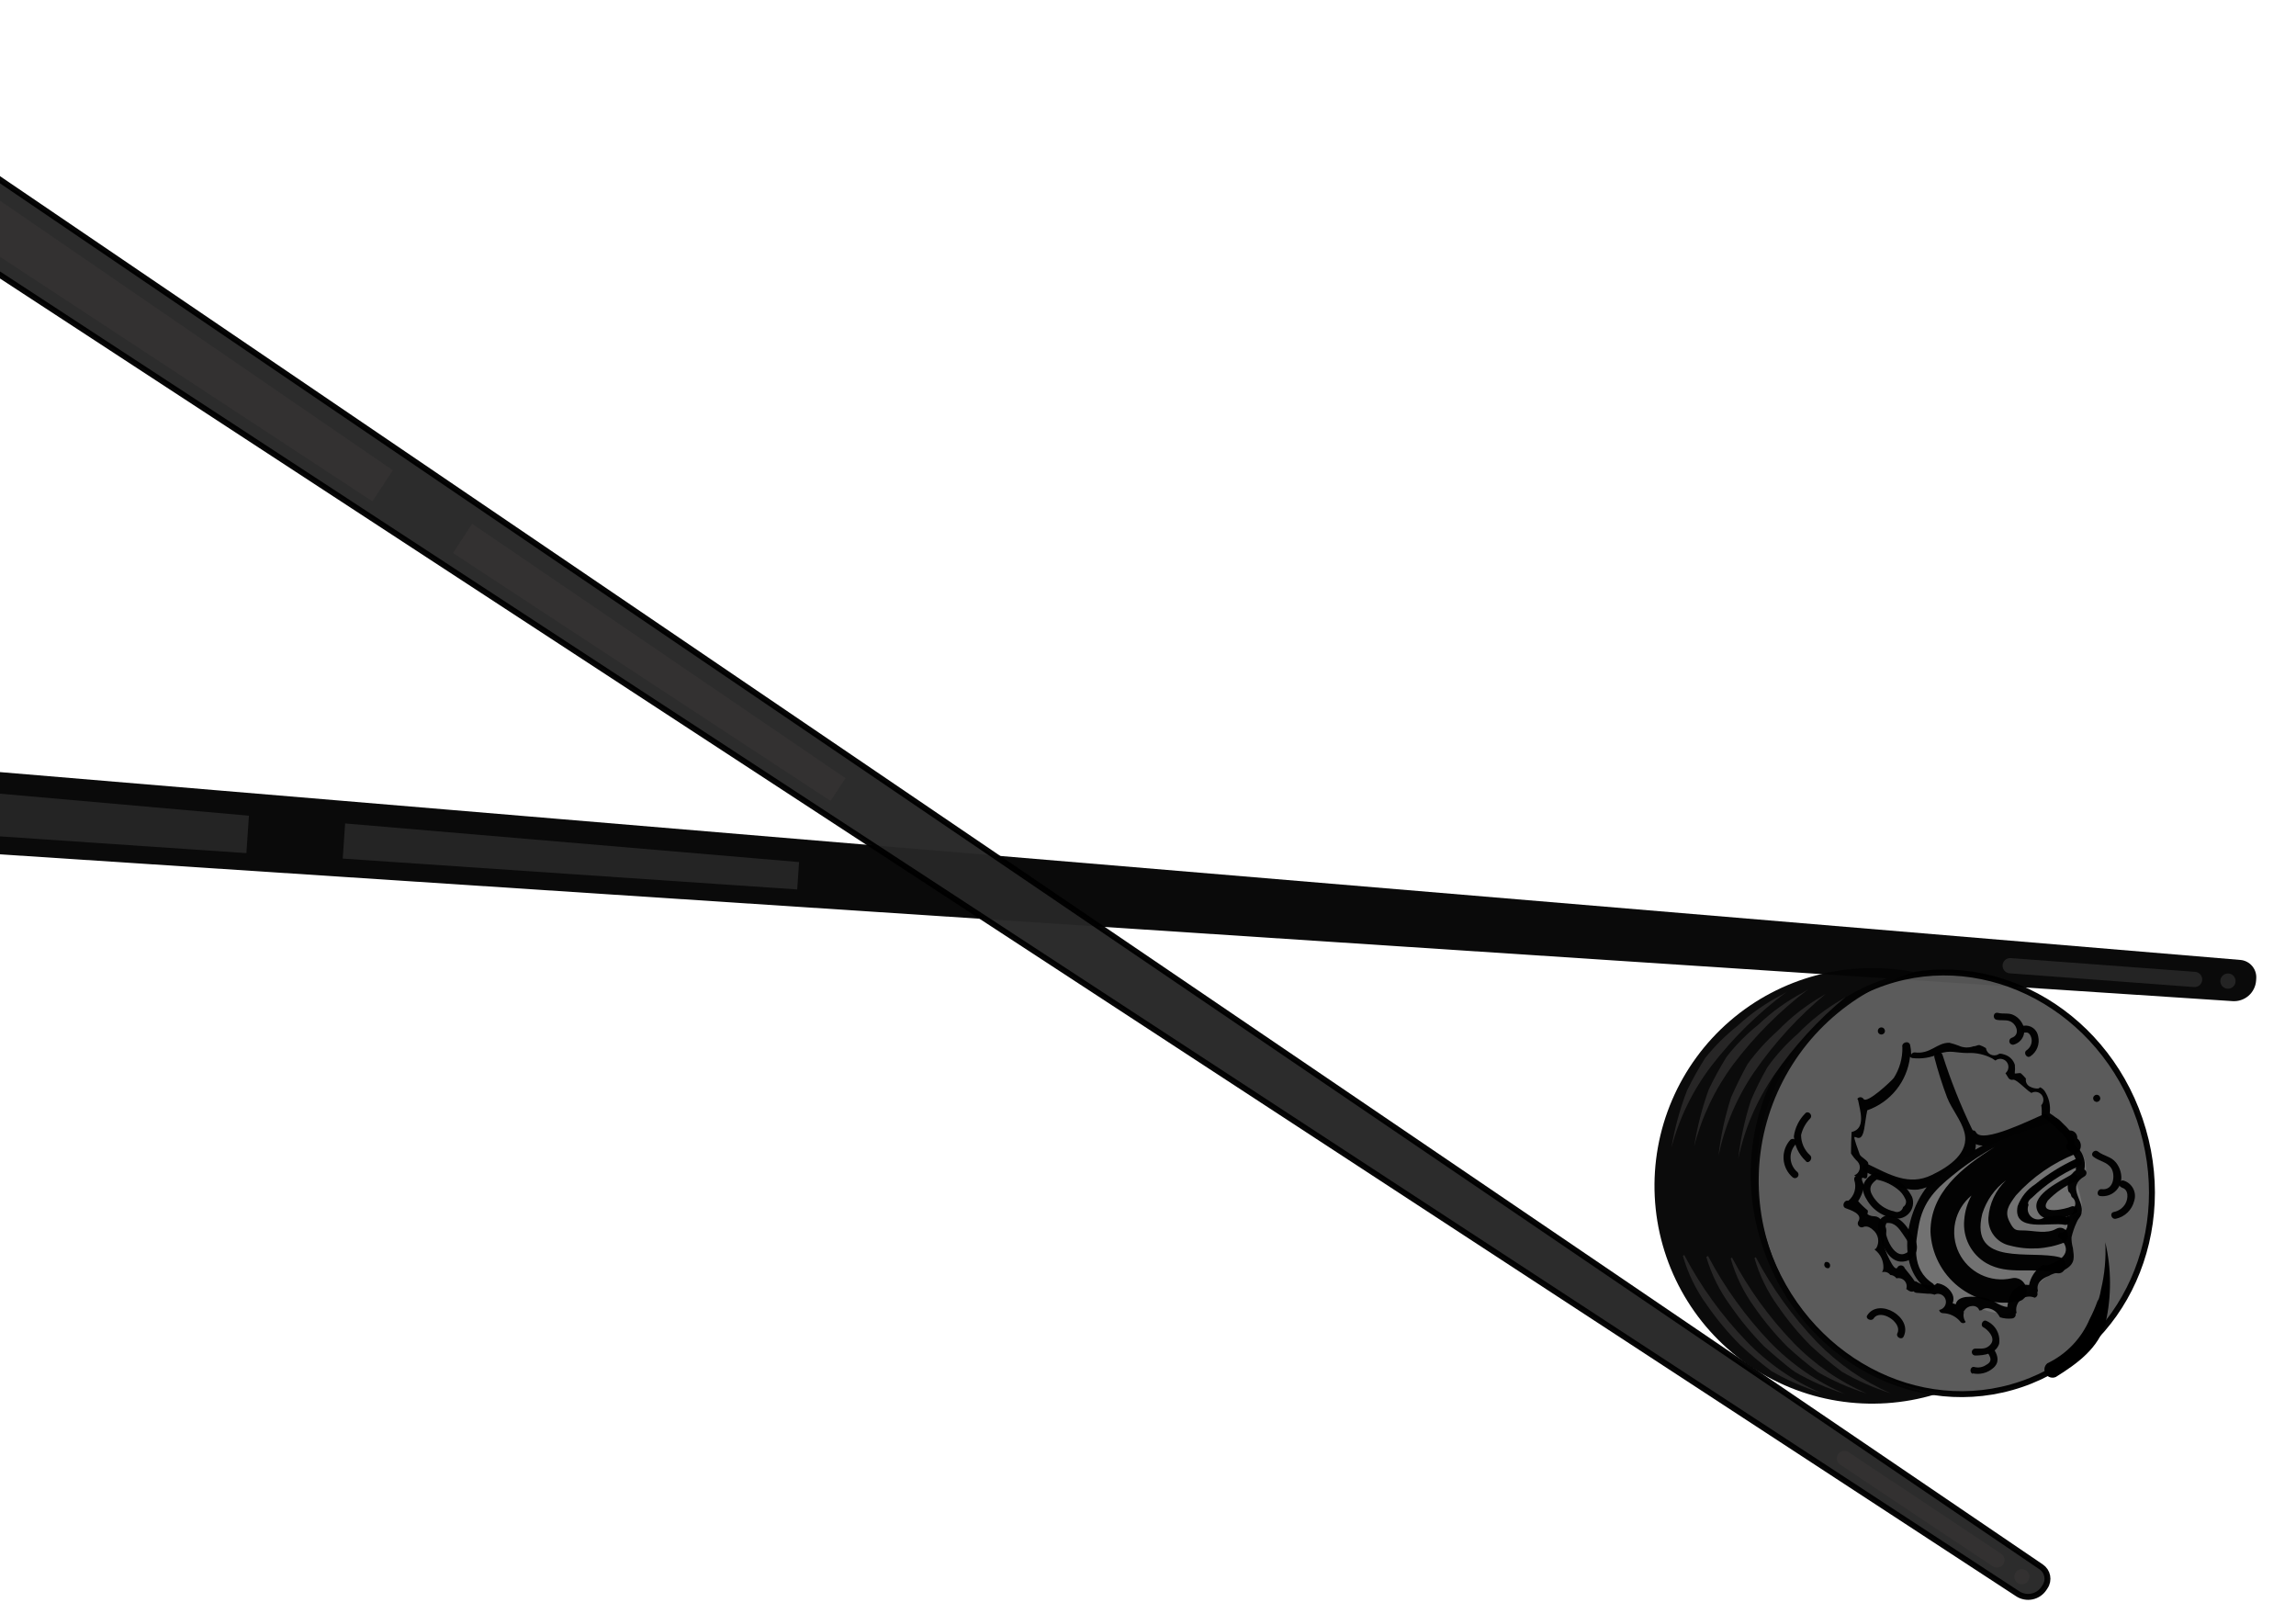 <?xml version="1.0" encoding="UTF-8"?> <svg xmlns="http://www.w3.org/2000/svg" width="387" height="272" viewBox="0 0 387 272" fill="none"> <path opacity="0.97" d="M-89.647 122.597L377.626 161.764C378.391 161.83 379.1 162.193 379.6 162.776C380.1 163.359 380.351 164.115 380.299 164.882L380.273 165.266C380.199 166.247 379.741 167.159 378.997 167.804C378.254 168.448 377.286 168.772 376.305 168.706L-90.513 138.017C-91.105 137.977 -91.682 137.821 -92.213 137.556C-92.743 137.292 -93.216 136.926 -93.605 136.478C-93.993 136.031 -94.29 135.511 -94.476 134.948C-94.663 134.386 -94.737 133.792 -94.693 133.201L-94.237 126.484C-94.193 125.926 -94.038 125.384 -93.783 124.886C-93.528 124.389 -93.177 123.947 -92.75 123.585C-92.324 123.224 -91.83 122.951 -91.297 122.781C-90.764 122.612 -90.204 122.549 -89.647 122.597Z" fill="#040404"></path> <path d="M41.531 143.763L-46.609 137.779L-46.059 129.677L41.959 137.456L41.531 143.763Z" fill="#242424"></path> <path d="M134.375 149.885L57.771 144.685L58.173 138.763L134.688 145.271L134.375 149.885Z" fill="#242424"></path> <path d="M375.617 164.049C375.277 164.026 374.942 164.138 374.685 164.363C374.428 164.587 374.271 164.903 374.248 165.243C374.225 165.583 374.338 165.919 374.562 166.175C374.786 166.432 375.103 166.589 375.443 166.612C375.783 166.635 376.118 166.522 376.375 166.298C376.631 166.074 376.789 165.757 376.812 165.417C376.835 165.078 376.722 164.742 376.498 164.486C376.274 164.229 375.957 164.072 375.617 164.049Z" fill="#242424"></path> <path d="M369.995 163.77L338.911 161.454C338.571 161.43 338.236 161.543 337.979 161.767C337.722 161.992 337.565 162.308 337.542 162.648C337.519 162.988 337.632 163.324 337.856 163.58C338.08 163.837 338.397 163.994 338.737 164.017L369.821 166.334C370.161 166.357 370.496 166.244 370.753 166.02C371.009 165.796 371.166 165.479 371.19 165.139C371.213 164.799 371.1 164.464 370.876 164.207C370.652 163.95 370.335 163.793 369.995 163.77Z" fill="#242424"></path> <path opacity="0.97" d="M-40.518 2.763L-40.517 2.763L344.059 264.055C344.059 264.055 344.059 264.055 344.059 264.055C344.58 264.41 344.94 264.955 345.063 265.574C345.185 266.192 345.06 266.834 344.714 267.361L344.714 267.361L344.505 267.679C344.037 268.38 343.312 268.868 342.486 269.036C341.659 269.205 340.8 269.039 340.095 268.577L340.094 268.576L-48.217 14.83C-48.217 14.83 -48.217 14.83 -48.217 14.83C-48.653 14.544 -49.028 14.174 -49.321 13.742C-49.614 13.31 -49.818 12.825 -49.922 12.314C-50.027 11.802 -50.029 11.275 -49.93 10.763C-49.83 10.251 -49.63 9.764 -49.341 9.329L-49.339 9.327L-45.679 3.752C-45.678 3.751 -45.678 3.75 -45.678 3.75C-45.405 3.345 -45.055 2.999 -44.648 2.73C-44.241 2.461 -43.784 2.275 -43.304 2.184C-42.825 2.092 -42.331 2.095 -41.853 2.195C-41.375 2.294 -40.922 2.487 -40.518 2.763Z" fill="#272626" stroke="black"></path> <path d="M62.775 84.487L-10.45 36.413L-6.031 29.683L66.215 79.248L62.775 84.487Z" fill="#333131"></path> <path d="M139.996 134.971L76.355 93.189L79.585 88.269L142.513 131.137L139.996 134.971Z" fill="#333131"></path> <path d="M341.493 264.637C341.21 264.451 340.866 264.386 340.535 264.454C340.204 264.523 339.914 264.72 339.728 265.003C339.543 265.285 339.477 265.63 339.546 265.96C339.615 266.291 339.812 266.581 340.094 266.767C340.377 266.952 340.721 267.018 341.052 266.949C341.383 266.881 341.673 266.683 341.858 266.401C342.044 266.118 342.109 265.774 342.041 265.443C341.972 265.112 341.775 264.822 341.493 264.637Z" fill="#333131"></path> <path d="M337.299 261.831L311.576 244.699C311.293 244.514 310.949 244.448 310.618 244.517C310.287 244.585 309.997 244.782 309.812 245.065C309.626 245.347 309.56 245.692 309.629 246.023C309.698 246.354 309.895 246.644 310.177 246.829L335.901 263.961C336.183 264.146 336.528 264.212 336.859 264.143C337.19 264.075 337.48 263.878 337.665 263.595C337.85 263.313 337.916 262.968 337.847 262.637C337.779 262.306 337.582 262.016 337.299 261.831Z" fill="#333131"></path> <path opacity="0.97" d="M360.661 188.655C354.282 169.958 335.001 159.615 317.597 165.554C300.192 171.492 291.255 191.463 297.634 210.16C304.013 228.856 323.294 239.199 340.698 233.261C358.103 227.323 367.04 207.352 360.661 188.655Z" fill="#575757" stroke="black" stroke-miterlimit="10"></path> <path d="M314.351 197.051C314.351 197.051 322.587 200.768 324.228 199.998C327.196 197.995 329.927 195.663 332.37 193.047C332.983 192.126 336.334 192.779 336.866 192.135C337.399 191.492 343.787 189.258 344.395 188.736C345.004 188.215 345.307 186.299 345.135 185.614C344.598 184.321 343.57 183.293 342.276 182.758C340.938 182.165 339.859 181.112 339.234 179.789C338.768 178.641 337.877 177.717 336.746 177.21C334.454 176.7 332.119 176.405 329.771 176.329C329.486 176.507 326.982 178.071 326.982 178.071C325.472 177.864 323.94 177.867 322.432 178.082C321.423 179.11 320.511 180.229 319.707 181.424C319.099 182.172 317.255 185.474 317.255 185.474L313.895 187.572C314.12 188.379 314.116 189.233 313.884 190.037C313.652 190.842 313.2 191.566 312.58 192.129C310.375 193.902 314.351 197.051 314.351 197.051Z" fill="#5B5B5B"></path> <path d="M346.072 189.246C346.072 189.246 330.224 193.056 324.37 201.267C322.692 203.427 321.783 206.085 321.788 208.82C321.793 211.555 322.712 214.21 324.399 216.363L327.826 216.911C327.826 216.911 329.367 220.648 329.932 220.691C330.497 220.735 331.604 219.109 333.79 220.433C335.366 221.224 337.161 221.467 338.891 221.125C339.339 219.816 340.18 218.678 341.3 217.867C342.7 217.062 343.988 216.077 345.131 214.937L346.025 213.332C346.025 213.332 348.596 212.915 348.726 211.221C348.792 210.351 348.62 209.48 348.229 208.701C348.229 208.701 350.023 207.043 349.37 205.724C348.717 204.406 350.984 204.32 350.984 204.32C350.96 202.683 350.631 201.065 350.014 199.549C349.028 197.334 351.592 197.997 351.592 197.997C351.592 197.997 351.787 194.819 350.767 194.409C349.022 192.861 347.448 191.13 346.072 189.246Z" fill="#727272"></path> <path opacity="0.97" d="M302.061 218.48C299.046 213.688 297.184 208.262 296.619 202.629C296.054 196.996 296.802 191.309 298.805 186.014C300.808 180.719 304.01 175.96 308.162 172.111C312.313 168.261 317.3 165.427 322.731 163.829C317.26 162.742 311.614 162.915 306.22 164.337C300.827 165.759 295.828 168.391 291.604 172.034C287.38 175.676 284.042 180.234 281.843 185.36C279.644 190.486 278.642 196.045 278.913 201.616C279.184 207.188 280.722 212.624 283.408 217.512C286.095 222.4 289.86 226.611 294.418 229.826C298.976 233.041 304.207 235.175 309.713 236.066C315.219 236.957 320.856 236.581 326.195 234.968C321.254 234.027 316.561 232.077 312.409 229.24C308.256 226.403 304.733 222.74 302.061 218.48Z" fill="#050505"></path> <path opacity="0.97" d="M349.718 192.998C350.156 191.026 346.908 188.498 345.496 187.597C345.671 186.272 345.356 184.928 344.609 183.82C344.42 183.563 344.166 183.36 343.874 183.232C343.776 183.314 343.666 183.383 343.548 183.435C343.065 183.454 342.585 183.343 342.159 183.114C341.912 182.993 341.712 182.795 341.589 182.549C341.466 182.304 341.428 182.024 341.48 181.755C341.229 181.453 340.957 181.169 340.666 180.904C340.539 180.701 339.704 180.995 339.595 180.866C339.652 180.393 339.657 179.915 339.611 179.441C339.485 179.028 339.258 178.654 338.95 178.352C338.643 178.05 338.265 177.829 337.851 177.709C337.584 177.607 337.302 177.554 337.016 177.551C337.016 177.551 336.894 177.627 336.813 177.678C336.611 177.786 336.387 177.844 336.158 177.847C335.93 177.849 335.704 177.797 335.5 177.693C335.297 177.59 335.121 177.438 334.988 177.252C334.856 177.066 334.77 176.85 334.739 176.624C334.413 176.41 334.06 176.24 333.688 176.12C333.304 176.048 333.062 176.341 332.67 176.302C332.26 176.458 331.822 176.529 331.383 176.511C330.944 176.494 330.513 176.388 330.116 176.199C329.611 176.008 329.096 175.847 328.571 175.72C326.454 175.684 325.374 177.716 322.707 177.344C322.59 177.348 322.475 177.383 322.375 177.445C322.275 177.508 322.193 177.595 322.137 177.7C322.134 177.165 322.076 176.632 321.965 176.109C321.744 175.257 320.433 175.65 320.654 176.503C320.689 178.326 320.183 180.119 319.201 181.655C318.827 182.144 314.7 186.051 314.113 185.2C314.058 185.11 313.982 185.034 313.89 184.981C313.798 184.928 313.695 184.9 313.589 184.898C313.483 184.896 313.378 184.921 313.285 184.971C313.191 185.021 313.112 185.093 313.054 185.182C313.119 185.244 313.167 185.321 313.194 185.406C313.509 187.134 314.576 190.203 312.095 190.762C312.026 191.966 311.995 193.231 311.994 194.363C312.306 194.875 312.684 195.343 313.118 195.755C313.274 195.93 313.385 196.14 313.442 196.367C313.498 196.594 313.498 196.832 313.442 197.059C313.386 197.286 313.276 197.497 313.12 197.672C312.965 197.847 312.769 197.981 312.55 198.063C312.55 198.063 312.664 198.246 312.847 198.132C312.724 198.208 312.628 198.323 312.575 198.458C312.521 198.593 312.513 198.742 312.552 198.883C312.755 199.494 312.767 200.152 312.587 200.77C312.407 201.388 312.042 201.937 311.543 202.343C310.822 202.142 310.361 203.307 311.079 203.595C311.796 203.883 314.102 204.538 313.203 205.863C313.147 205.976 313.125 206.102 313.137 206.227C313.15 206.352 313.198 206.47 313.274 206.57C313.351 206.669 313.454 206.745 313.572 206.789C313.69 206.833 313.817 206.843 313.94 206.818C314.221 206.673 314.546 206.642 314.849 206.732C314.961 206.761 315.068 206.809 315.164 206.874C315.352 206.967 315.524 207.089 315.673 207.236C316.132 207.598 316.444 208.116 316.548 208.692C316.652 209.268 316.542 209.863 316.239 210.363C316.154 210.424 316.066 210.479 315.974 210.529L316.038 210.631C316.493 210.982 316.859 211.437 317.105 211.957C317.351 212.477 317.471 213.049 317.454 213.624C317.446 213.895 317.367 214.159 317.225 214.39C317.475 214.31 317.745 214.312 317.995 214.394C318.245 214.477 318.463 214.637 318.616 214.851C318.821 214.859 319.022 214.915 319.201 215.014C319.381 215.113 319.535 215.252 319.652 215.421C319.894 215.361 320.148 215.366 320.388 215.438C320.628 215.509 320.843 215.643 321.013 215.827C321.183 216.011 321.3 216.236 321.352 216.481C321.404 216.725 321.39 216.979 321.31 217.216C321.694 217.514 322.022 217.677 321.86 217.552C321.96 217.617 322.075 217.657 322.195 217.666C322.315 217.675 322.435 217.655 322.544 217.606C322.606 217.68 322.682 217.74 322.768 217.784C322.853 217.828 322.947 217.854 323.043 217.861L324.89 218.009C325.291 217.984 325.693 218.041 326.071 218.178C326.206 218.102 326.354 218.053 326.508 218.035C326.662 218.017 326.818 218.029 326.967 218.071C327.27 218.149 327.538 218.329 327.724 218.581C327.911 218.833 328.006 219.141 327.993 219.454C327.979 219.767 327.859 220.067 327.652 220.302C327.444 220.537 327.162 220.693 326.853 220.746C326.873 220.897 326.947 221.036 327.062 221.136C327.176 221.237 327.324 221.291 327.477 221.29C328.052 221.301 328.618 221.439 329.135 221.694C329.651 221.949 330.105 222.315 330.463 222.765C330.515 222.828 330.58 222.88 330.653 222.915C330.726 222.95 330.807 222.969 330.888 222.969C330.97 222.97 331.05 222.952 331.124 222.918C331.198 222.883 331.264 222.833 331.316 222.771C331.043 222.382 330.917 221.908 330.963 221.435C330.968 221.36 330.991 221.288 331.029 221.223C330.915 221.04 331.032 220.91 331.141 220.814C331.709 219.865 333.33 219.787 333.612 220.828L333.966 220.805C334.116 220.672 334.292 220.572 334.483 220.511C334.674 220.45 334.876 220.43 335.075 220.452C335.462 220.509 335.831 220.652 336.154 220.872C336.478 221.091 336.747 221.381 336.943 221.72C337.008 221.801 337.064 221.89 337.108 221.984C337.768 222.196 338.466 222.262 339.154 222.179C339.249 222.17 339.342 222.14 339.425 222.093C339.508 222.045 339.58 221.98 339.636 221.902C339.692 221.824 339.73 221.735 339.749 221.641C339.768 221.547 339.766 221.45 339.745 221.357L339.907 221.255C339.803 220.853 339.814 220.43 339.939 220.033C340.065 219.637 340.299 219.284 340.616 219.016C340.933 218.747 341.32 218.573 341.731 218.514C342.142 218.455 342.562 218.513 342.942 218.682C343.027 218.663 343.107 218.627 343.178 218.576C343.248 218.525 343.307 218.46 343.35 218.385C343.394 218.309 343.421 218.226 343.431 218.139C343.44 218.053 343.432 217.966 343.405 217.883C343.399 217.749 343.436 217.617 343.51 217.506C343.419 217.23 343.407 216.933 343.475 216.651C343.544 216.368 343.69 216.11 343.897 215.906C344.283 215.497 344.767 215.195 345.303 215.028C346.321 214.393 347.216 214.513 348.263 213.831C349.851 212.839 349.577 211.765 349.394 210.295C349.229 209.716 349.15 209.117 349.161 208.516C349.357 207.648 349.645 206.803 350.022 205.997C350.409 205.076 350.834 205.122 350.901 204.005C351.019 202.063 348.358 199.932 351.387 198.211C351.484 198.15 351.563 198.064 351.617 197.962C351.67 197.86 351.695 197.746 351.689 197.632C351.684 197.517 351.648 197.406 351.586 197.309C351.523 197.213 351.437 197.135 351.334 197.083C351.482 196.319 351.409 195.529 351.122 194.805C350.836 194.081 350.348 193.454 349.718 192.998ZM348.433 192.753C348.362 192.829 348.31 192.919 348.281 193.018C348.251 193.116 348.244 193.22 348.261 193.322C348.278 193.424 348.318 193.52 348.378 193.604C348.438 193.687 348.517 193.756 348.608 193.804C349.162 194.112 349.591 194.604 349.82 195.195C350.05 195.786 350.065 196.438 349.863 197.039C349.863 197.039 349.863 197.039 349.94 197.162C349.371 197.557 348.94 198.12 348.707 198.773C348.475 199.425 348.453 200.134 348.645 200.8C348.773 200.89 348.882 201.005 348.965 201.138C349.048 201.271 349.103 201.419 349.128 201.574L349.23 201.737C349.376 201.837 349.5 201.965 349.595 202.114C349.69 202.263 349.754 202.429 349.784 202.604C349.813 202.778 349.808 202.956 349.767 203.128C349.726 203.3 349.652 203.462 349.547 203.605C349.563 203.768 349.545 203.933 349.496 204.09C349.446 204.247 349.365 204.392 349.258 204.517C349.151 204.642 349.021 204.744 348.873 204.817C348.726 204.89 348.566 204.933 348.402 204.943C348.317 205.171 348.256 205.408 348.221 205.65C348.331 205.795 348.41 205.963 348.452 206.141C348.493 206.319 348.497 206.504 348.462 206.683C348.427 206.863 348.354 207.033 348.249 207.182C348.144 207.332 348.008 207.457 347.851 207.551C347.639 207.68 347.394 207.744 347.146 207.736C347.082 207.783 347.028 207.842 346.987 207.91C346.947 207.978 346.92 208.053 346.908 208.131C346.896 208.209 346.9 208.289 346.92 208.366C346.939 208.443 346.973 208.515 347.021 208.578C347.18 208.663 347.325 208.773 347.451 208.904C349.429 211.122 347.194 212.574 345.118 213.191C344.866 213.246 344.605 213.234 344.359 213.155L344.176 213.269C343.616 213.646 343.136 214.129 342.763 214.692C342.391 215.255 342.134 215.886 342.006 216.549C339.793 216.176 338.581 217.952 338.346 220.25C336.877 220.119 335.913 218.938 334.555 218.711C333.497 218.518 332.419 218.468 331.348 218.562C330.285 218.716 329.778 219.174 329.653 219.79L329.119 219.614C329.216 219.386 329.267 219.14 329.267 218.892C329.268 218.644 329.218 218.398 329.122 218.169C328.884 217.652 328.519 217.203 328.061 216.866C327.603 216.528 327.066 216.312 326.502 216.239C326.359 216.392 326.18 216.509 325.982 216.579C325.784 216.648 325.572 216.668 325.364 216.638C324.483 216.643 323.62 216.383 322.888 215.891L322.766 215.967C322.27 215.173 321.632 214.468 321.055 213.725C321.018 213.595 320.944 213.48 320.841 213.393C320.738 213.307 320.612 213.253 320.478 213.239C320.344 213.225 320.209 213.251 320.091 213.315C319.972 213.378 319.875 213.475 319.813 213.594C319.258 214.564 317.618 210.351 317.562 209.99C317.349 208.198 318.716 207.713 317.3 205.852C316.237 204.422 315.882 205.35 314.766 204.604C314.814 204.319 314.903 204.009 314.766 203.925C314.198 203.47 313.674 202.964 313.199 202.412C313.641 201.726 313.963 200.97 314.152 200.176C314.34 199.662 313.745 199.071 313.84 198.588C313.934 198.105 314.783 199.329 314.784 197.744C314.784 197.291 314.891 196.601 314.907 196.082C314.922 195.563 313.653 195.025 313.467 194.547C311.345 188.655 313.521 194.089 314.215 190.259C314.368 189.371 314.526 188.084 314.736 187.104C316.665 186.429 318.364 185.223 319.64 183.626C320.915 182.029 321.714 180.104 321.946 178.074C322.035 178.193 322.166 178.273 322.313 178.298C323.87 178.487 325.448 178.236 326.87 177.575C328.736 176.891 329.619 177.443 331.604 177.449C333.06 177.368 334.51 177.686 335.8 178.367C335.982 178.475 336.158 178.591 336.329 178.716L336.492 178.615L336.593 178.551C336.895 178.414 337.237 178.392 337.554 178.488C337.872 178.583 338.143 178.791 338.319 179.073C338.495 179.354 338.562 179.689 338.509 180.017C338.456 180.344 338.286 180.641 338.03 180.852C338.195 181.117 338.361 181.382 338.539 181.667C338.623 181.787 338.742 181.878 338.88 181.929C339.018 181.979 339.168 181.987 339.31 181.95C339.773 181.83 341.299 183.368 341.904 183.839C342.076 183.943 342.241 184.057 342.4 184.18C342.679 184.018 343.006 183.961 343.323 184.02C343.639 184.079 343.924 184.25 344.126 184.501C344.327 184.752 344.432 185.068 344.42 185.389C344.409 185.711 344.282 186.018 344.064 186.255C344.147 186.766 344.167 187.286 344.124 187.802C344.118 187.877 344.128 187.953 344.152 188.024C344.176 188.096 344.215 188.161 344.266 188.217C344.317 188.273 344.378 188.318 344.447 188.349C344.516 188.38 344.59 188.397 344.666 188.398C345.19 188.92 349.112 191.848 348.433 192.753Z" fill="black"></path> <path d="M314.595 205.192C314.55 205.155 314.519 205.105 314.506 205.049C314.595 205.192 314.696 205.355 314.595 205.192Z" fill="#4C4C4C"></path> <path d="M354.134 217.297C354.052 217.8 353.937 218.298 353.789 218.786C353.735 218.954 353.652 219.112 353.542 219.251C353.179 220.278 352.744 221.278 352.241 222.243C350.853 225.531 348.309 228.197 345.089 229.737C344.834 229.948 344.663 230.245 344.61 230.572C344.557 230.899 344.625 231.235 344.8 231.516C344.976 231.797 345.248 232.005 345.565 232.101C345.882 232.197 346.224 232.175 346.526 232.038C350.13 229.787 353.806 227.153 354.928 222.83C355.916 218.387 355.892 213.778 354.857 209.345C354.999 212.017 354.755 214.695 354.134 217.297Z" fill="black"></path> <g opacity="0.97"> <path d="M315.804 197.701C314.053 198.794 313.444 200.222 314.614 202.095C315.155 203.069 315.945 203.883 316.902 204.453C317.86 205.023 318.951 205.33 320.066 205.342C320.474 205.294 320.867 205.153 321.214 204.931C321.56 204.708 321.851 204.41 322.065 204.058C322.279 203.706 322.41 203.31 322.449 202.9C322.487 202.49 322.431 202.077 322.286 201.691C321.74 200.611 320.942 199.678 319.959 198.972C318.976 198.265 317.837 197.806 316.639 197.633C315.898 197.444 315.631 198.602 316.371 198.79C317.61 199.041 318.774 199.572 319.775 200.344C320.373 200.778 320.845 201.362 321.143 202.037C321.272 202.267 321.306 202.538 321.237 202.792C321.169 203.047 321.003 203.264 320.776 203.398C320.744 203.559 320.675 203.71 320.574 203.84C320.473 203.969 320.343 204.073 320.195 204.144C320.047 204.215 319.884 204.25 319.72 204.246C319.556 204.243 319.395 204.202 319.249 204.125C318.07 203.885 317.006 203.252 316.232 202.33C315.86 201.916 315.564 201.44 315.355 200.925C315.007 199.869 315.671 199.256 316.447 198.686C317.224 198.116 316.451 197.241 315.824 197.688L315.804 197.701Z" fill="black"></path> </g> <g opacity="0.97"> <path d="M317.902 204.825C315.729 205.559 316.723 207.967 317.269 209.522C317.816 211.077 319.097 212.994 321.136 212.542C321.526 212.471 321.892 212.305 322.202 212.059C322.513 211.812 322.757 211.492 322.914 211.128C323.07 210.764 323.135 210.367 323.1 209.972C323.066 209.577 322.935 209.197 322.718 208.865C321.752 207.091 320.358 204.678 318.019 204.921C317.259 204.972 317.296 206.165 318.044 206.095C319.38 205.968 320.095 207.022 320.771 208.015C321.448 209.007 322.775 210.726 320.953 211.297C318.734 212.004 316.889 206.42 318.235 205.947C318.968 205.716 318.623 204.573 317.902 204.825Z" fill="black"></path> </g> <g opacity="0.97"> <path d="M304.261 187.644C303.227 188.686 302.561 190.036 302.361 191.491C302.486 193.069 303.195 194.543 304.349 195.627C304.743 196.258 305.637 195.332 305.149 194.731C304.656 194.299 304.261 193.766 303.99 193.169C303.72 192.571 303.58 191.923 303.58 191.267C303.83 190.205 304.369 189.232 305.136 188.456C305.62 187.871 304.745 187.059 304.261 187.644Z" fill="black"></path> </g> <g opacity="0.97"> <path d="M301.798 192.04C301.392 192.478 301.079 192.994 300.877 193.557C300.676 194.119 300.591 194.717 300.627 195.313C300.664 195.91 300.821 196.493 301.089 197.027C301.357 197.56 301.731 198.035 302.187 198.42C302.306 198.509 302.453 198.551 302.601 198.538C302.749 198.525 302.887 198.457 302.987 198.348C303.088 198.24 303.145 198.097 303.148 197.949C303.15 197.801 303.097 197.657 302.999 197.545C302.655 197.264 302.372 196.916 302.168 196.521C301.965 196.127 301.844 195.694 301.814 195.251C301.784 194.808 301.846 194.364 301.995 193.945C302.144 193.527 302.377 193.144 302.681 192.819C302.751 192.699 302.777 192.559 302.755 192.422C302.732 192.285 302.663 192.159 302.559 192.067C302.455 191.976 302.322 191.923 302.184 191.918C302.045 191.913 301.909 191.956 301.798 192.04Z" fill="black"></path> </g> <g opacity="0.97"> <path d="M336.54 171.849C337.268 172.017 338.047 171.814 338.751 172.081C339.924 172.509 340.6 174.408 339.04 174.901C338.903 174.958 338.793 175.064 338.729 175.199C338.666 175.333 338.655 175.486 338.698 175.628C338.741 175.77 338.835 175.891 338.962 175.968C339.089 176.044 339.24 176.071 339.386 176.044C339.73 175.957 340.052 175.794 340.326 175.568C340.6 175.342 340.821 175.058 340.972 174.736C341.123 174.414 341.201 174.063 341.2 173.707C341.198 173.352 341.118 173.001 340.965 172.68C340.646 171.963 340.083 171.381 339.375 171.041C338.528 170.636 337.681 170.91 336.808 170.691C335.935 170.472 335.792 171.693 336.54 171.849Z" fill="black"></path> </g> <g opacity="0.97"> <path d="M341.445 173.993C342.114 173.887 342.427 174.795 342.452 175.289C342.462 175.618 342.39 175.944 342.243 176.238C342.096 176.533 341.878 176.786 341.609 176.976C340.957 177.383 341.619 178.442 342.245 177.994C342.777 177.632 343.186 177.117 343.418 176.517C343.65 175.917 343.694 175.261 343.544 174.636C343.501 174.358 343.404 174.091 343.258 173.851C343.112 173.61 342.92 173.401 342.692 173.235C342.465 173.07 342.208 172.95 341.934 172.884C341.661 172.818 341.377 172.807 341.099 172.851C340.349 173.008 340.694 174.151 341.445 173.993Z" fill="black"></path> </g> <g opacity="0.97"> <path d="M352.844 194.924C353.8 195.685 355.157 195.772 355.863 196.859C356.57 197.946 356.317 200.623 354.279 200.396C353.536 200.293 353.248 201.464 354.011 201.553C354.458 201.611 354.911 201.573 355.341 201.441C355.772 201.309 356.169 201.086 356.505 200.787C356.842 200.488 357.11 200.121 357.293 199.709C357.475 199.298 357.567 198.852 357.563 198.402C357.542 197.486 357.22 196.603 356.645 195.89C355.803 194.859 354.625 194.83 353.636 194.061C353.05 193.578 352.238 194.453 352.844 194.924Z" fill="black"></path> </g> <g opacity="0.97"> <path d="M357.597 200.135C358.829 200.385 358.741 201.967 358.242 202.845C358.035 203.205 357.753 203.516 357.415 203.756C357.076 203.997 356.69 204.161 356.282 204.239C355.532 204.396 355.864 205.519 356.628 205.381C357.376 205.223 358.064 204.856 358.613 204.323C359.161 203.79 359.548 203.113 359.729 202.37C359.839 202.026 359.881 201.664 359.85 201.305C359.819 200.945 359.716 200.595 359.548 200.276C359.38 199.956 359.15 199.673 358.872 199.444C358.593 199.214 358.272 199.043 357.926 198.939C357.178 198.783 356.91 199.941 357.658 200.097L357.597 200.135Z" fill="black"></path> </g> <g opacity="0.97"> <path d="M315.806 222.181C316.977 220.431 320.694 222.893 319.815 224.659C319.482 225.348 320.578 225.881 320.871 225.217C322.432 222.006 316.752 218.619 314.75 221.623C314.312 222.236 315.449 222.743 315.806 222.181Z" fill="black"></path> </g> <g opacity="0.97"> <path d="M332.503 231.426C333.105 231.558 333.73 231.548 334.328 231.395C334.926 231.243 335.48 230.954 335.946 230.549C337.025 229.649 336.779 228.529 336.202 227.56C336.117 227.425 335.983 227.329 335.828 227.293C335.673 227.257 335.51 227.284 335.375 227.368C335.24 227.453 335.144 227.587 335.108 227.742C335.072 227.897 335.099 228.06 335.184 228.195C335.692 229.01 335.636 229.554 334.763 230.015C334.484 230.206 334.169 230.337 333.836 230.398C333.504 230.46 333.162 230.45 332.834 230.37C332.101 230.148 331.833 231.306 332.566 231.528L332.503 231.426Z" fill="black"></path> </g> <g opacity="0.97"> <path d="M332.951 228.428C334.491 228.401 336.397 228.145 336.96 226.463C337.083 225.682 336.944 224.881 336.567 224.186C336.189 223.491 335.593 222.94 334.87 222.617C334.209 222.238 333.689 223.355 334.312 223.673C334.936 223.991 336.38 225.353 335.609 226.429C334.837 227.506 333.807 227.215 332.926 227.255C332.771 227.259 332.623 227.324 332.515 227.436C332.408 227.548 332.349 227.699 332.352 227.854C332.356 228.01 332.421 228.158 332.533 228.265C332.645 228.373 332.796 228.432 332.951 228.428Z" fill="black"></path> </g> <path d="M349.82 195.34C347.39 196.46 345.112 197.883 343.039 199.573C341.674 200.446 340.634 201.741 340.078 203.262C339.182 207.812 345.695 205.868 347.977 206.396C348.858 206.582 349.337 205.264 348.456 205.078C347.682 204.896 346.883 204.841 346.09 204.914L344.632 205.117L344.408 205.256C344.089 205.441 343.72 205.52 343.353 205.482C342.987 205.445 342.641 205.293 342.366 205.048C342.091 204.803 341.9 204.477 341.82 204.118C341.741 203.758 341.777 203.382 341.923 203.044C341.706 202.698 341.933 202.245 342.478 201.848C344.791 199.596 347.495 197.783 350.458 196.498C350.551 196.467 350.637 196.415 350.708 196.347C350.78 196.279 350.835 196.197 350.871 196.105C350.907 196.013 350.922 195.914 350.916 195.816C350.909 195.718 350.881 195.622 350.834 195.536C350.786 195.449 350.72 195.375 350.641 195.317C350.561 195.259 350.469 195.219 350.373 195.2C350.276 195.181 350.176 195.184 350.081 195.208C349.985 195.232 349.896 195.277 349.82 195.34Z" fill="black"></path> <g opacity="0.97"> <path d="M348.505 190.557C348.282 190.335 348.036 190.138 347.77 189.969C347.73 189.689 347.632 189.421 347.482 189.181C347.332 188.942 347.133 188.736 346.898 188.579C346.664 188.421 346.398 188.314 346.12 188.266C345.841 188.217 345.556 188.227 345.282 188.296C345.213 187.915 344.862 187.624 344.478 187.779C342.928 188.379 334.04 192.91 333.051 190.782C333.004 190.685 332.928 190.605 332.835 190.552C332.741 190.5 332.634 190.477 332.527 190.487C332.527 190.487 332.45 190.364 332.399 190.283C330.455 186.24 328.794 182.066 327.43 177.791C327.373 177.609 327.246 177.458 327.077 177.369C326.907 177.281 326.71 177.264 326.528 177.321C326.346 177.379 326.195 177.506 326.107 177.675C326.018 177.844 326.001 178.041 326.058 178.223C326.651 180.503 327.364 182.75 328.195 184.955C328.963 186.91 330.573 188.763 331.099 190.784C332.054 194.263 328.473 196.64 325.594 198.013C321.748 199.877 318.502 197.941 314.897 196.202C314.128 195.832 313.512 197.066 314.288 197.402C316.713 198.521 320.429 200.757 323.249 200.468C323.764 200.392 324.269 200.257 324.753 200.066C320.992 204.877 319.658 213.889 325.107 217.449C325.832 217.931 326.473 216.738 325.748 216.256C322.103 213.863 322.83 209.588 323.493 206.117C324.409 201.781 327.049 199.709 330.33 197.122C332.213 195.693 334.195 194.399 336.261 193.249C330.661 196.746 325.379 200.978 325.389 207.566C325.467 209.358 325.93 211.113 326.747 212.711C327.563 214.308 328.714 215.712 330.121 216.825C331.527 217.939 333.157 218.737 334.9 219.165C336.642 219.593 338.456 219.641 340.219 219.306C342.713 218.768 341.585 214.831 339.063 215.415C337.314 215.798 335.486 215.581 333.876 214.799C332.265 214.017 330.964 212.716 330.184 211.104C329.403 209.492 329.188 207.665 329.573 205.916C329.958 204.167 330.92 202.599 332.305 201.464C331.608 202.718 331.191 204.108 331.084 205.538C330.936 206.988 331.208 208.449 331.869 209.749C332.53 211.048 333.55 212.129 334.809 212.863C338.549 215 342.672 213.444 346.57 214.52C348.254 214.997 348.846 212.363 347.182 211.874C342.498 210.582 331.923 213.59 334.118 204.549C334.819 202.29 336.222 200.314 338.124 198.907C336.379 200.561 335.319 202.809 335.151 205.206C335.098 206.294 335.435 207.364 336.102 208.225C336.769 209.085 337.722 209.679 338.788 209.898C341.826 210.707 345.043 210.523 347.969 209.373C349.456 208.445 348.07 206.225 346.545 207.092C345.021 207.959 342.899 207.416 341.362 207.357C339.825 207.298 339.557 207.549 338.708 205.872C337.859 204.195 338.496 203.175 339.807 201.422C342.584 198.351 346.028 195.959 349.875 194.429C350.109 194.317 350.31 194.147 350.46 193.935C350.609 193.723 350.702 193.476 350.728 193.218C350.755 192.959 350.714 192.699 350.611 192.461C350.508 192.223 350.345 192.015 350.138 191.859C350.157 191.652 350.125 191.444 350.043 191.254C349.962 191.063 349.835 190.896 349.673 190.767C349.511 190.638 349.319 190.551 349.115 190.515C348.911 190.478 348.702 190.493 348.505 190.557ZM332.922 193.749C333.003 193.439 333.042 193.12 333.037 192.8C333.402 192.968 333.801 193.049 334.202 193.035L332.922 193.749Z" fill="black"></path> <path d="M349.19 197.912C347.561 198.929 342.438 201.194 343.338 203.859C344.237 206.524 348.126 205.228 349.78 204.478C350.577 204.122 349.852 202.961 349.068 203.337C348.284 203.714 343.508 204.857 345.155 202.328C346.493 200.917 348.115 199.807 349.915 199.073C350.674 198.656 349.949 197.495 349.19 197.912Z" fill="black"></path> </g> <g opacity="0.97"> <path d="M308.293 213.683C308.393 213.588 308.458 213.461 308.475 213.324C308.493 213.187 308.462 213.047 308.389 212.93C308.315 212.813 308.204 212.724 308.073 212.68C307.942 212.635 307.799 212.637 307.67 212.686C307.569 212.781 307.505 212.908 307.487 213.045C307.469 213.183 307.5 213.322 307.573 213.439C307.647 213.557 307.758 213.645 307.889 213.69C308.02 213.734 308.163 213.732 308.293 213.683Z" fill="black"></path> </g> <g opacity="0.97"> <path d="M317.431 174.242C317.566 174.158 317.662 174.023 317.698 173.868C317.734 173.713 317.706 173.55 317.622 173.415C317.538 173.28 317.403 173.184 317.248 173.148C317.093 173.112 316.93 173.139 316.795 173.224C316.66 173.308 316.564 173.443 316.528 173.598C316.493 173.753 316.52 173.916 316.604 174.051C316.688 174.186 316.823 174.282 316.978 174.318C317.133 174.353 317.296 174.326 317.431 174.242Z" fill="black"></path> </g> <g opacity="0.97"> <path d="M353.729 185.598C353.864 185.513 353.96 185.379 353.996 185.224C354.032 185.069 354.004 184.906 353.92 184.771C353.836 184.636 353.701 184.54 353.546 184.504C353.391 184.468 353.228 184.495 353.093 184.579C352.958 184.664 352.862 184.798 352.826 184.953C352.79 185.108 352.818 185.271 352.902 185.406C352.986 185.541 353.121 185.637 353.276 185.673C353.431 185.709 353.594 185.682 353.729 185.598Z" fill="black"></path> </g> <path d="M292.804 172.92C290.809 174.502 289.001 176.305 287.414 178.295C286.292 180.062 285.27 181.89 284.353 183.772C283.15 186.892 282.268 190.127 281.72 193.426C283.026 188.447 285.303 183.774 288.419 179.677C292.067 174.928 296.356 170.707 301.163 167.135L300.471 167.567C297.68 168.989 295.1 170.791 292.804 172.92Z" fill="#272626"></path> <path d="M296.382 172.667C294.395 174.253 292.602 176.066 291.038 178.07C289.934 179.849 288.928 181.687 288.023 183.575C286.893 186.702 286.065 189.929 285.55 193.213C286.827 188.227 289.06 183.537 292.124 179.401C295.73 174.613 299.982 170.349 304.759 166.729L304.046 167.174C301.248 168.639 298.668 170.488 296.382 172.667Z" fill="#272626"></path> <path d="M299.689 173.659C297.786 175.346 296.071 177.233 294.572 179.288C293.665 180.873 292.529 183.224 291.793 184.9C290.758 188.095 290.044 191.385 289.661 194.722C290.725 189.692 292.764 184.919 295.663 180.673C299.072 175.735 303.143 171.289 307.761 167.458L307.049 167.903C304.341 169.472 301.864 171.409 299.689 173.659Z" fill="#272626"></path> <path d="M303.03 174.205C301.109 175.873 299.391 177.763 297.913 179.834C296.87 181.652 295.935 183.531 295.114 185.459C294.086 188.656 293.372 191.945 292.982 195.281C294.046 190.243 296.093 185.465 299.004 181.219C302.398 176.279 306.463 171.836 311.082 168.017L310.39 168.45C307.681 170.016 305.204 171.953 303.03 174.205Z" fill="#272626"></path> <path d="M291.696 220.055C293.376 222.483 295.263 224.761 297.334 226.865C298.71 228.072 301.078 230.188 302.6 231.219C305.229 232.742 308.018 233.971 310.917 234.885C306.199 232.828 301.93 229.87 298.347 226.176C294.208 221.839 290.689 216.95 287.89 211.648L287.605 211.827C288.477 214.787 289.862 217.573 291.696 220.055Z" fill="#272626"></path> <path d="M287.69 219.896C289.364 222.32 291.254 224.588 293.336 226.672C295.012 228.224 296.767 229.688 298.594 231.059C301.228 232.573 304.016 233.802 306.911 234.725C302.197 232.669 297.933 229.706 294.362 226.004C290.205 221.682 286.677 216.795 283.885 211.489L283.661 211.629C284.507 214.6 285.871 217.399 287.69 219.896Z" fill="#272626"></path> <path d="M295.68 220.228C297.337 222.614 299.198 224.852 301.243 226.915C302.898 228.441 304.629 229.882 306.429 231.233C309.025 232.731 311.78 233.935 314.642 234.823C309.988 232.8 305.779 229.878 302.256 226.226C298.164 221.965 294.691 217.15 291.938 211.923L291.714 212.063C292.55 214.995 293.892 217.758 295.68 220.228Z" fill="#272626"></path> <path d="M299.706 220.148C301.352 222.543 303.214 224.782 305.269 226.836C306.924 228.362 308.655 229.803 310.455 231.154C313.047 232.662 315.799 233.877 318.66 234.776C314.014 232.739 309.808 229.82 306.274 226.18C302.179 221.91 298.702 217.089 295.944 211.856L295.72 211.996C296.568 214.923 297.917 217.681 299.706 220.148Z" fill="#272626"></path> </svg> 